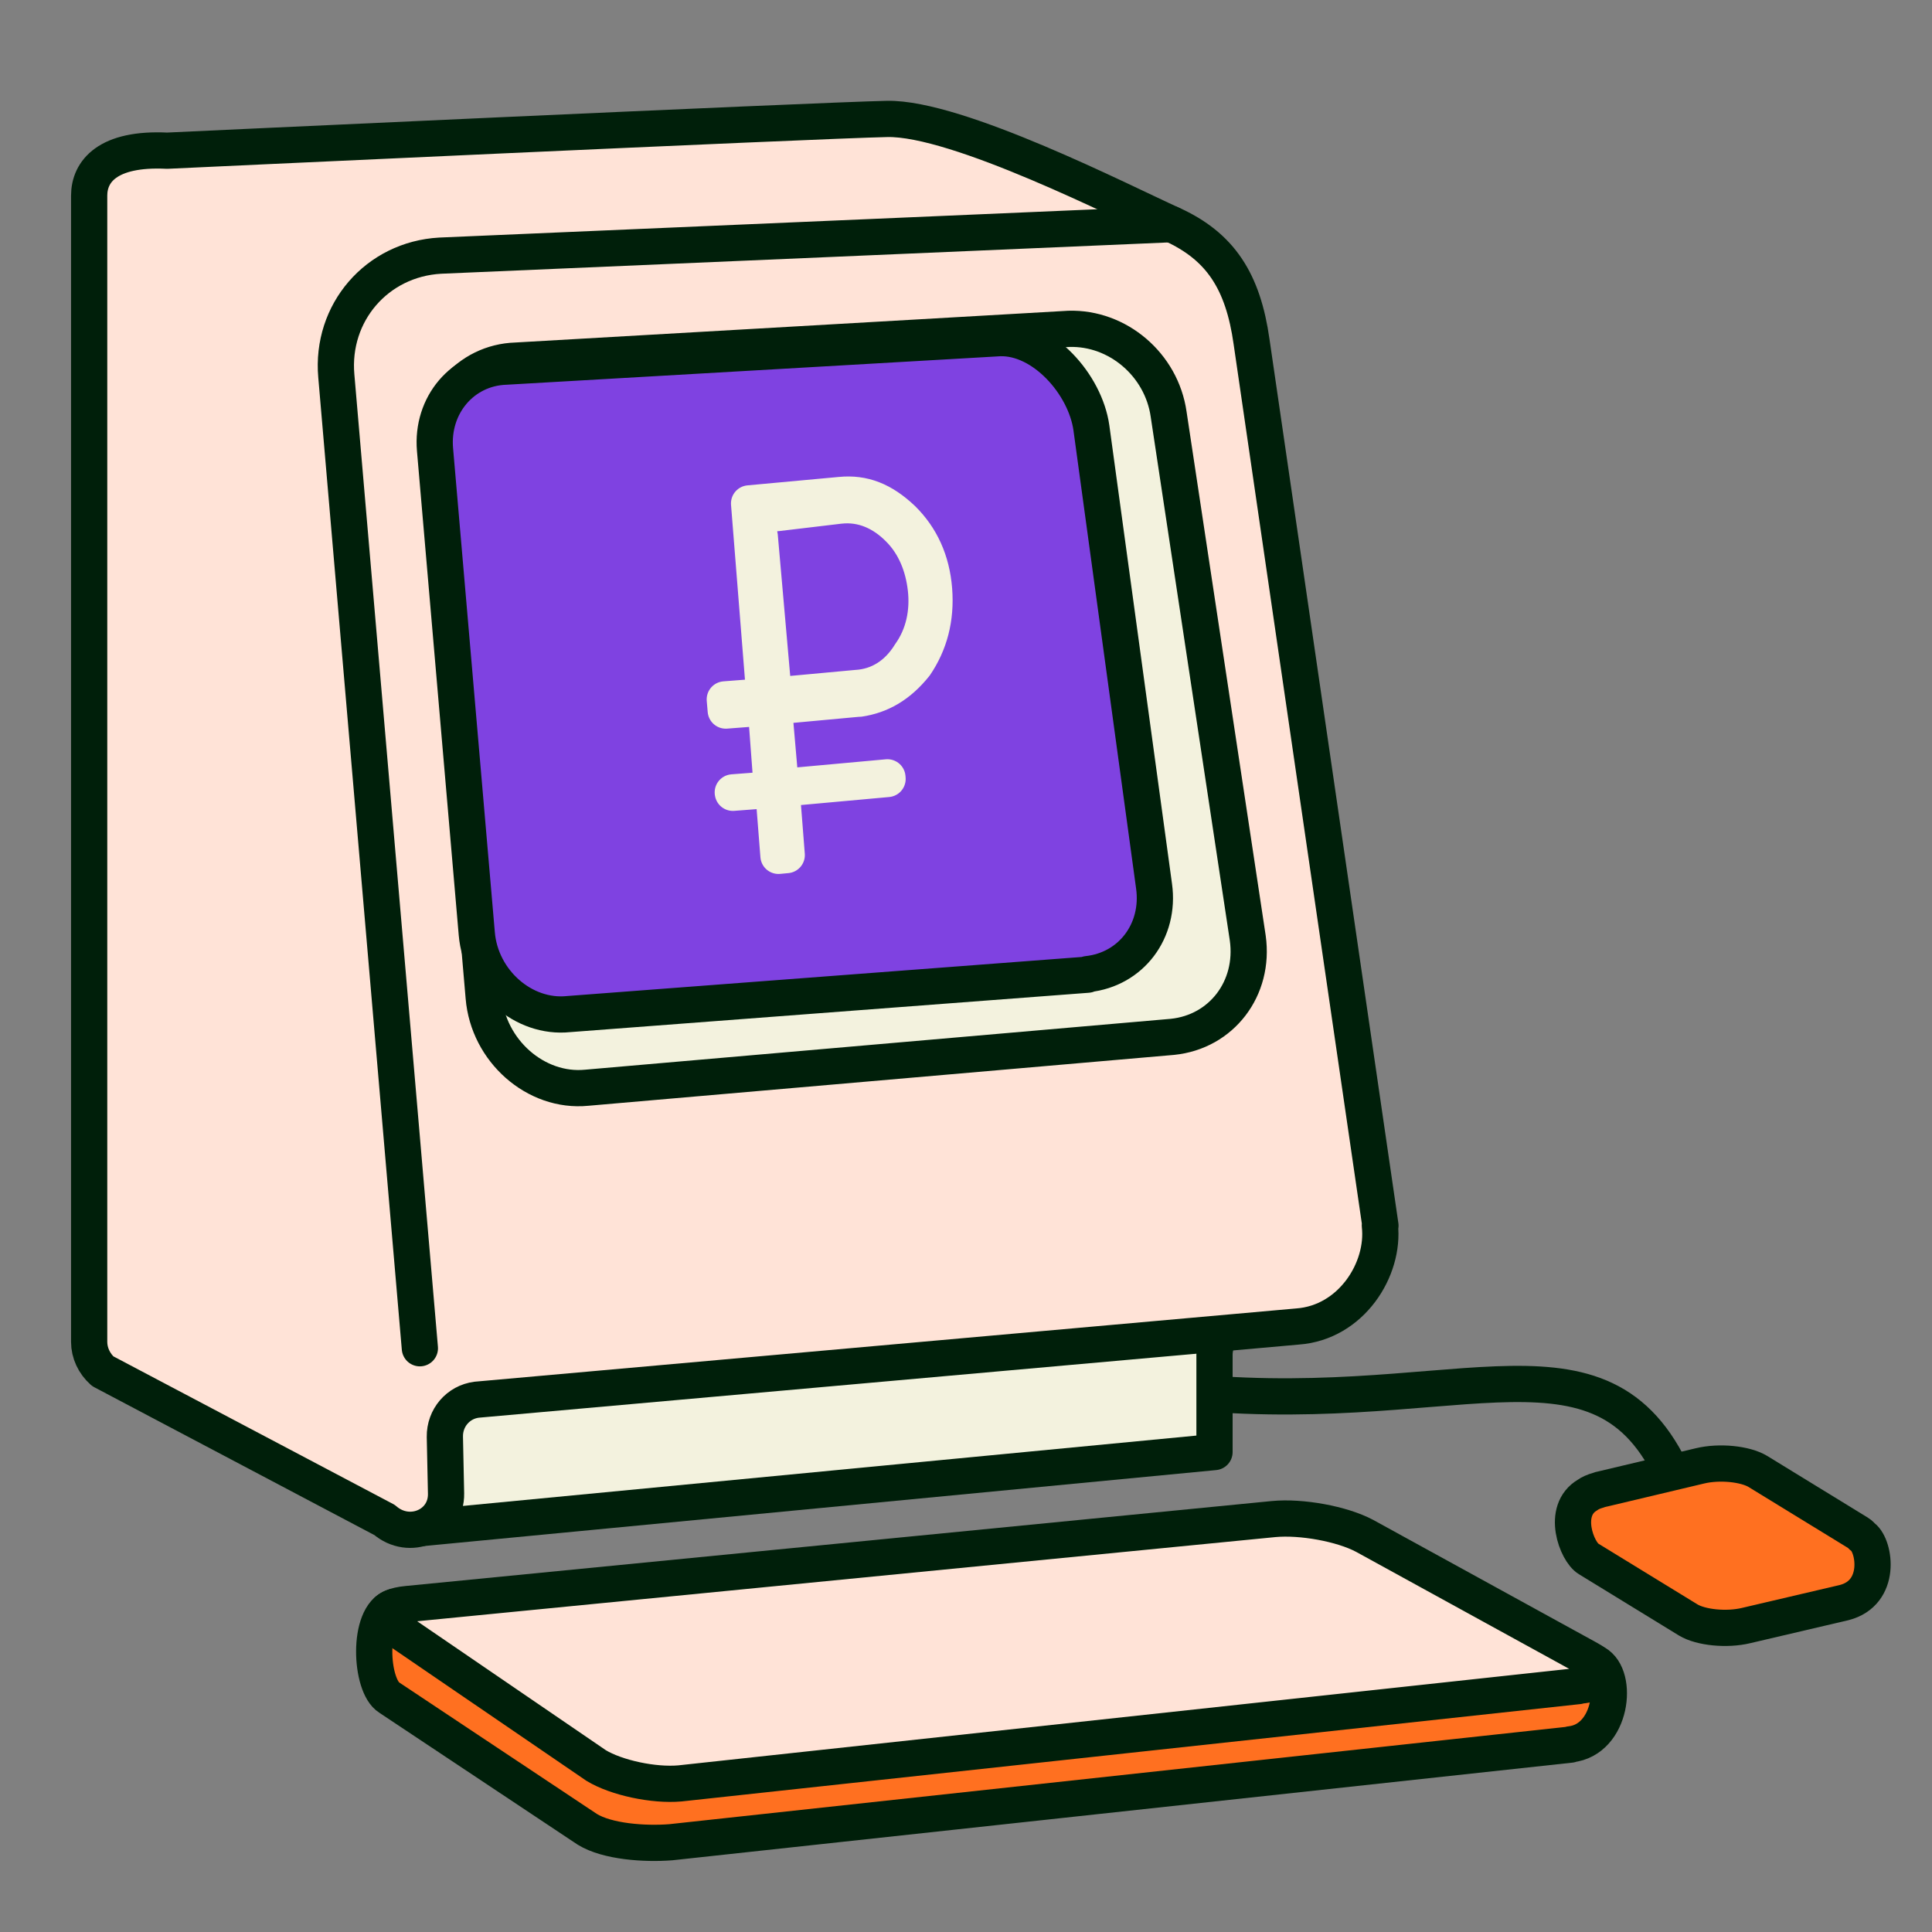 <?xml version="1.0" encoding="UTF-8"?> <svg xmlns="http://www.w3.org/2000/svg" width="80" height="80" viewBox="0 0 80 80" fill="none"><rect x="0" y="0" width="80" height="80" fill="#808080" stroke="none"/> <path d="M76.361 66.36L72.304 67.31C71.5 67.504 70.428 67.395 69.904 67.078L65.774 64.546C65.299 64.266 64.629 62.549 65.738 61.904C65.835 61.831 65.993 61.758 66.176 61.709C66.225 61.685 66.286 61.672 66.347 61.66L70.391 60.699C71.195 60.504 72.267 60.613 72.791 60.93L76.921 63.462C76.994 63.511 77.055 63.547 77.092 63.608C77.104 63.608 77.116 63.633 77.14 63.645C77.64 64.034 77.932 65.958 76.361 66.36Z" fill="#FF7020" stroke="#001F0A" stroke-width="1.5" stroke-linecap="round" stroke-linejoin="round"></path> <path d="M48.5 57.557C59.903 58.871 66.067 54.525 69.174 60.856" stroke="#001F0A" stroke-width="1.5" stroke-linecap="round" stroke-linejoin="round"></path> <path d="M55.151 50.52C55.151 50.52 50.29 54.026 50.29 56.096V60.126L17.41 63.279V55.487L55.151 50.52Z" fill="#F3F2DE" stroke="#001F0A" stroke-width="1.5" stroke-linecap="round" stroke-linejoin="round"></path> <path d="M57.161 50.752L51.825 14.153C51.472 11.645 50.534 10.196 48.511 9.283C46.489 8.37 39.643 4.864 36.731 4.925C33.819 4.985 6.921 6.24 6.921 6.24C4.448 6.118 3.692 7.104 3.692 8.102V55.561C3.692 56.023 3.899 56.462 4.253 56.778L15.924 62.939C16.947 63.828 18.494 63.17 18.47 61.843L18.421 59.493C18.409 58.714 18.969 58.057 19.737 57.959L53.725 54.928C55.955 54.769 57.344 52.553 57.137 50.739L57.161 50.752Z" fill="#FFE3D7" stroke="#001F0A" stroke-width="1.5" stroke-linecap="round" stroke-linejoin="round"></path> <path d="M48.548 42.934L24.293 45.041C22.186 45.248 20.212 43.507 20.029 41.291L18.092 18.779C17.91 16.722 19.384 14.993 21.369 14.932L44.26 13.617C46.282 13.556 48.097 15.102 48.39 17.148L51.667 38.844C51.959 40.926 50.583 42.727 48.548 42.934Z" fill="#F3F2DE" stroke="#001F0A" stroke-width="1.5" stroke-linecap="round" stroke-linejoin="round"></path> <path d="M45.034 40.36L23.544 41.991C21.68 42.186 19.913 40.64 19.743 38.668L18.013 18.615C17.855 16.777 19.158 15.243 20.937 15.182L41.403 14.001C43.194 13.952 44.936 15.912 45.192 17.714L47.787 36.695C48.043 38.546 46.837 40.141 45.034 40.336V40.36Z" fill="#7F42E1" stroke="#001F0A" stroke-width="1.5" stroke-linecap="round" stroke-linejoin="round"></path> <path d="M37.891 27.53C37.213 28.375 36.458 28.803 35.569 28.934C35.537 28.933 35.505 28.934 35.472 28.937L32.785 29.185C32.374 29.223 32.071 29.586 32.107 29.997L32.267 31.84C32.285 32.038 32.38 32.222 32.533 32.35C32.686 32.478 32.884 32.54 33.082 32.522L36.746 32.188L36.752 32.256L33.099 32.588C32.69 32.626 32.387 32.985 32.419 33.394L32.577 35.407L32.235 35.439L32.078 33.446C32.046 33.033 31.686 32.725 31.273 32.757L30.346 32.828L30.343 32.811L31.217 32.744C31.63 32.712 31.939 32.353 31.908 31.94L31.766 30.045C31.751 29.846 31.658 29.662 31.507 29.532C31.356 29.402 31.159 29.338 30.96 29.353L30.052 29.423L30.012 28.961L30.905 28.892C31.104 28.877 31.288 28.783 31.418 28.632C31.547 28.48 31.611 28.284 31.595 28.085L31.018 20.845L34.803 20.496L34.803 20.496L34.807 20.496C35.753 20.403 36.548 20.714 37.372 21.497C38.129 22.247 38.583 23.213 38.678 24.416C38.772 25.618 38.487 26.654 37.891 27.53ZM31.871 21.319C31.54 21.471 31.366 21.839 31.458 22.191L31.974 28.055C31.991 28.254 32.087 28.437 32.24 28.565C32.394 28.693 32.591 28.754 32.79 28.736L35.463 28.489C36.397 28.436 37.17 27.937 37.693 27.084C38.252 26.299 38.445 25.34 38.339 24.386C38.235 23.452 37.889 22.552 37.209 21.88C36.563 21.231 35.728 20.827 34.759 20.939L34.759 20.939L34.756 20.939L32.177 21.246C32.076 21.248 31.976 21.271 31.882 21.314L31.871 21.319Z" fill="#F3F2DE" stroke="#F3F2DE" stroke-width="1.5" stroke-linecap="round" stroke-linejoin="round"></path> <path d="M48.5 9.283L18.227 10.586C15.608 10.732 13.695 12.948 13.926 15.566L17.386 55.828" stroke="#001F0A" stroke-width="1.5" stroke-linecap="round" stroke-linejoin="round"></path> <path d="M65.031 72.241L27.777 76.283C26.693 76.368 25.145 76.258 24.317 75.747L16.118 70.293C15.326 69.805 15.192 66.896 16.289 66.543L52.483 65.41C53.628 65.301 55.309 65.617 56.247 66.117L66.066 68.868C67.041 69.392 66.748 72.046 65.031 72.228V72.241Z" fill="#FF7020" stroke="#001F0A" stroke-width="1.5" stroke-linecap="round" stroke-linejoin="round"></path> <path d="M65.359 69.817L28.154 73.847C27.07 73.944 25.523 73.615 24.682 73.104L16.435 67.467C15.631 66.992 15.826 66.517 16.861 66.42L52.739 62.901C53.884 62.792 55.565 63.096 56.503 63.595L65.749 68.672C66.724 69.196 66.553 69.707 65.347 69.805L65.359 69.817Z" fill="#FFE3D7" stroke="#001F0A" stroke-width="1.5" stroke-linecap="round" stroke-linejoin="round"></path> </svg> 